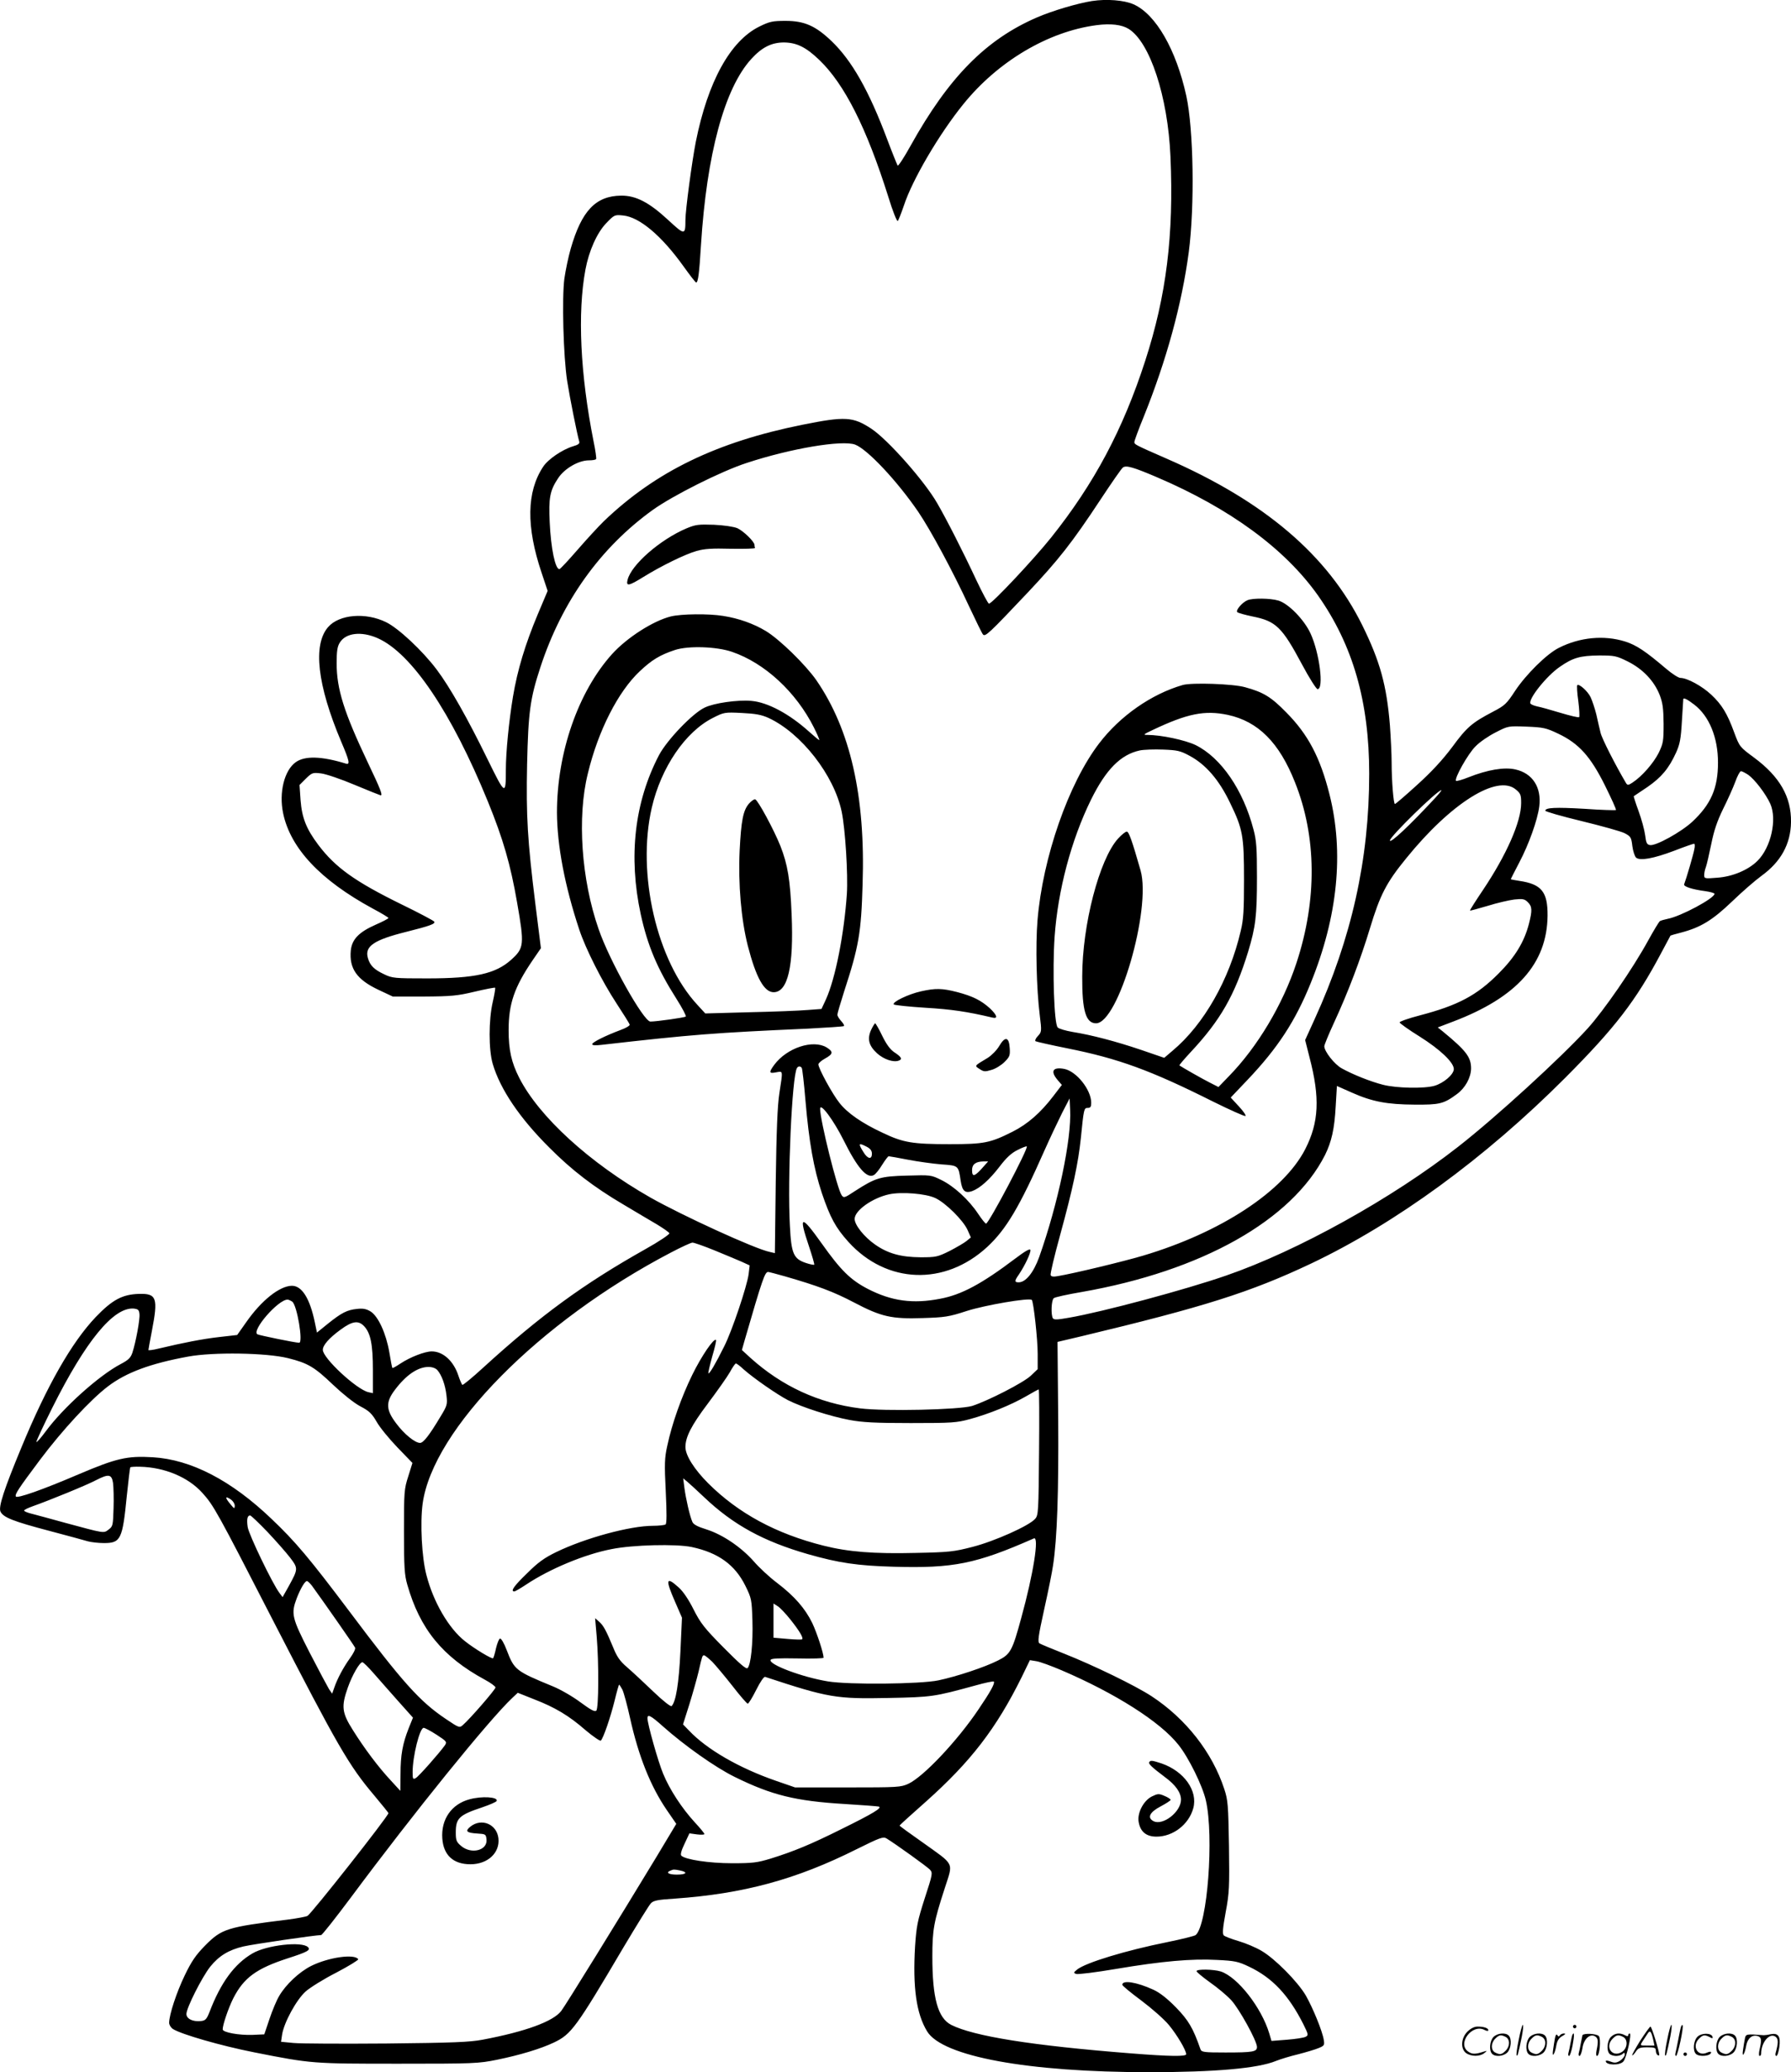<svg version="1.0" xmlns="http://www.w3.org/2000/svg"
  viewBox="0 0 1037.243 1199.971"
 preserveAspectRatio="xMidYMid meet">
<g transform="translate(-1.04,1200.585) scale(0.1,-0.1)"
fill="#000000" stroke="none">
<path d="M6335 12000 c-87 -14 -228 -56 -319 -95 -296 -128 -511 -346 -732
-743 -37 -67 -71 -119 -75 -115 -3 5 -30 71 -59 148 -107 286 -206 460 -324
573 -92 88 -157 117 -266 117 -76 0 -93 -4 -152 -33 -168 -83 -298 -318 -368
-668 -22 -112 -60 -395 -60 -452 0 -89 -4 -89 -99 -1 -111 103 -188 143 -274
142 -147 -2 -228 -88 -291 -306 -14 -48 -30 -126 -37 -174 -15 -112 -6 -450
16 -593 15 -95 58 -311 70 -351 4 -12 -6 -19 -37 -28 -62 -19 -144 -75 -172
-118 -96 -145 -99 -347 -9 -614 l35 -105 -57 -135 c-72 -172 -118 -322 -144
-479 -23 -139 -41 -320 -41 -421 0 -151 -3 -150 -105 58 -116 238 -221 423
-296 522 -81 108 -222 240 -293 274 -118 58 -271 45 -335 -28 -90 -103 -63
-336 75 -663 49 -115 53 -136 27 -128 -140 43 -237 46 -290 8 -66 -47 -98
-176 -73 -295 42 -203 216 -388 518 -552 51 -27 92 -52 92 -55 0 -4 -33 -21
-74 -39 -97 -43 -137 -84 -144 -149 -10 -105 35 -169 160 -228 l83 -39 180 0
c160 1 193 4 294 28 63 15 116 25 119 23 2 -3 -4 -40 -14 -83 -24 -104 -24
-276 0 -358 43 -146 155 -313 328 -485 129 -130 258 -229 428 -329 69 -41 156
-93 194 -115 38 -23 71 -46 73 -52 2 -6 -60 -48 -139 -92 -359 -202 -608 -384
-938 -685 -63 -58 -118 -103 -122 -101 -3 2 -14 27 -23 54 -28 85 -89 140
-154 140 -40 0 -125 -33 -181 -70 -24 -16 -45 -28 -47 -26 -2 1 -10 43 -18 92
-19 109 -64 207 -108 235 -25 15 -43 19 -79 15 -58 -6 -89 -22 -169 -86 l-63
-51 -12 58 c-29 140 -75 213 -133 213 -71 -1 -176 -84 -264 -210 l-53 -75
-105 -12 c-96 -11 -204 -32 -351 -67 -32 -8 -58 -11 -58 -8 0 4 9 53 20 110
37 192 28 218 -75 215 -96 -3 -154 -34 -250 -134 -139 -146 -283 -398 -430
-754 -101 -243 -134 -345 -122 -372 15 -34 73 -57 282 -112 105 -28 206 -55
225 -61 19 -5 61 -10 92 -10 98 0 108 21 133 275 9 87 18 161 20 164 3 2 28 4
56 3 142 -3 279 -60 361 -151 66 -73 85 -107 408 -736 378 -734 440 -842 589
-1018 44 -53 81 -98 81 -101 0 -17 -446 -583 -469 -595 -9 -5 -59 -14 -111
-21 -356 -44 -385 -53 -482 -151 -53 -54 -78 -90 -117 -171 -48 -99 -91 -230
-91 -276 0 -12 10 -28 22 -36 49 -31 278 -97 470 -135 333 -66 339 -66 838
-66 435 0 460 1 569 23 132 27 252 63 330 100 100 48 127 84 403 552 77 129
148 244 158 254 15 16 41 21 137 27 398 28 703 110 1056 287 133 66 152 73
171 62 54 -33 236 -164 252 -181 17 -19 16 -25 -30 -166 -42 -131 -48 -161
-56 -278 -14 -238 7 -390 70 -493 89 -145 582 -236 1285 -236 382 0 631 22
735 65 25 10 83 28 130 39 46 12 100 28 118 36 32 13 34 17 29 47 -8 51 -63
185 -104 257 -47 80 -178 213 -257 259 -32 19 -91 44 -132 56 -41 12 -80 27
-86 33 -9 9 -6 42 11 135 21 112 22 145 19 382 -4 238 -6 266 -27 330 -70 214
-223 408 -421 538 -95 62 -336 179 -505 246 -71 28 -136 55 -144 60 -12 8 -8
39 27 198 23 103 46 217 51 253 24 155 33 424 30 850 l-4 445 140 33 c706 169
976 254 1327 420 491 233 1008 610 1473 1076 289 290 409 446 555 721 29 55
54 101 55 103 1 1 28 9 60 17 115 30 183 72 295 179 58 56 135 123 172 150
112 81 169 184 171 311 2 146 -65 263 -213 373 -84 62 -85 63 -116 146 -40
110 -72 162 -133 219 -53 50 -140 97 -178 97 -12 0 -49 24 -83 53 -120 102
-172 137 -238 158 -122 38 -262 25 -384 -37 -70 -35 -190 -154 -253 -249 -49
-75 -60 -85 -127 -120 -122 -64 -152 -89 -237 -205 -57 -76 -120 -144 -204
-220 -67 -61 -124 -110 -128 -110 -8 0 -19 133 -19 240 0 48 -5 145 -10 216
-19 232 -57 370 -160 579 -200 405 -565 717 -1131 964 -185 81 -189 83 -189
97 0 7 24 73 54 146 133 330 221 653 261 953 35 268 28 711 -14 905 -59 269
-177 474 -306 531 -54 24 -155 32 -240 19z m211 -161 c124 -76 228 -392 243
-739 20 -457 -24 -807 -146 -1183 -129 -399 -296 -712 -545 -1024 -100 -125
-342 -383 -360 -383 -5 0 -38 62 -74 138 -77 165 -173 353 -226 444 -74 129
-286 368 -381 431 -107 70 -151 73 -400 23 -497 -100 -849 -271 -1148 -557
-31 -30 -100 -105 -153 -166 -54 -62 -101 -113 -106 -113 -24 0 -49 119 -56
270 -7 143 1 185 49 257 37 56 118 103 178 103 21 0 40 3 42 8 2 4 -4 50 -15
102 -77 388 -94 744 -47 995 20 108 67 213 120 268 47 49 49 50 98 45 95 -9
224 -118 351 -296 36 -50 68 -92 72 -92 11 0 18 49 28 216 33 526 136 909 292
1079 61 67 117 95 189 95 73 -1 127 -27 204 -101 146 -140 274 -393 400 -793
25 -82 50 -145 55 -140 4 5 20 45 35 89 49 150 204 414 344 587 200 248 491
421 771 458 83 11 147 3 186 -21z m-1583 -2408 c71 -27 243 -210 366 -390 71
-105 199 -342 293 -545 39 -83 75 -157 81 -164 13 -16 35 5 260 243 177 188
255 286 423 541 62 94 119 176 127 182 18 15 60 3 196 -55 424 -181 743 -415
934 -685 203 -288 297 -616 297 -1033 0 -496 -102 -952 -316 -1421 l-55 -121
25 -99 c62 -236 55 -378 -25 -534 -126 -244 -489 -482 -940 -616 -111 -33
-401 -103 -492 -118 -26 -5 -39 -3 -42 6 -3 7 22 112 55 232 74 270 105 417
120 561 17 170 18 175 40 175 16 0 20 7 20 30 0 75 -86 183 -157 196 -65 12
-81 -13 -38 -64 l25 -29 -49 -64 c-73 -96 -149 -163 -237 -207 -129 -65 -165
-72 -364 -72 -214 0 -269 9 -386 65 -121 56 -206 115 -252 174 -41 51 -122
200 -122 223 0 7 17 22 37 33 49 27 51 40 11 65 -79 48 -231 -2 -304 -101 -32
-44 -30 -51 11 -43 41 7 40 16 19 -121 -11 -71 -17 -218 -21 -513 l-5 -413
-30 7 c-87 18 -507 211 -691 315 -353 201 -645 468 -760 694 -45 89 -61 161
-61 275 0 153 33 249 139 405 l48 70 -32 255 c-46 371 -54 509 -48 810 7 302
17 379 77 562 125 382 348 693 651 911 116 83 396 224 544 272 255 84 553 134
628 106z m-2765 -1121 c196 -87 427 -429 638 -946 88 -216 131 -364 169 -584
43 -246 41 -264 -34 -332 -90 -81 -209 -108 -486 -108 -189 0 -203 1 -250 24
-58 27 -82 51 -94 94 -20 68 35 105 224 152 135 34 169 46 160 59 -3 5 -87 50
-188 99 -271 133 -384 214 -483 345 -70 93 -95 157 -103 260 l-6 87 37 37 c35
34 39 36 88 30 27 -3 116 -33 196 -67 79 -33 147 -60 149 -60 13 0 -1 36 -74
189 -138 291 -181 426 -181 576 0 69 4 97 18 119 34 57 125 68 220 26z m7240
-135 c86 -43 152 -112 184 -193 18 -47 22 -77 23 -167 0 -102 -2 -114 -29
-170 -30 -59 -96 -135 -151 -171 -24 -16 -29 -16 -37 -4 -62 105 -140 258
-148 292 -6 24 -17 72 -25 108 -9 36 -24 80 -33 99 -17 35 -67 79 -77 69 -3
-3 -1 -45 6 -92 6 -48 8 -90 5 -93 -3 -4 -52 8 -109 25 -56 17 -117 34 -134
37 -18 4 -35 11 -39 16 -15 25 93 161 171 214 75 52 117 64 226 65 91 0 100
-2 167 -35z m385 -250 c86 -66 137 -190 137 -335 0 -149 -41 -242 -149 -343
-65 -60 -210 -140 -244 -135 -19 3 -23 11 -29 58 -4 30 -21 93 -38 139 -17 46
-29 85 -28 86 2 1 37 25 79 53 81 56 124 107 166 199 22 48 28 79 34 183 4 69
8 126 8 128 3 8 24 -2 64 -33z m-788 -168 c120 -57 187 -132 271 -301 37 -75
66 -138 63 -141 -3 -2 -84 0 -181 7 -171 10 -228 7 -228 -11 0 -5 94 -32 210
-60 115 -28 227 -59 249 -70 36 -19 39 -24 45 -75 4 -30 14 -60 22 -67 23 -19
101 -5 220 40 59 23 111 41 116 41 4 0 5 -15 1 -32 -5 -29 -46 -169 -59 -203
-5 -13 47 -30 124 -40 28 -4 52 -11 52 -15 0 -26 -196 -131 -271 -145 -19 -4
-40 -10 -45 -13 -6 -4 -36 -54 -68 -112 -91 -166 -257 -406 -351 -510 -153
-168 -532 -515 -750 -685 -382 -299 -929 -603 -1344 -746 -233 -81 -717 -211
-910 -244 -68 -12 -86 -13 -93 -3 -12 20 -9 104 5 116 6 6 80 22 162 36 696
122 1217 415 1409 793 38 77 55 151 62 283 l7 117 88 -39 c117 -52 203 -68
362 -69 144 -1 168 4 245 61 48 35 81 95 82 148 0 66 -28 103 -164 215 l-29
23 89 34 c369 140 544 336 547 613 1 139 -35 183 -165 202 -27 4 -48 8 -48 10
0 1 22 44 49 96 55 104 106 246 116 325 14 110 -39 192 -138 214 -65 15 -162
-2 -271 -45 -37 -15 -70 -24 -73 -21 -12 12 69 157 113 200 24 25 77 61 117
81 72 37 72 37 178 33 97 -4 113 -7 184 -41z m1100 -238 c38 -27 101 -109 128
-168 40 -91 4 -252 -74 -330 -53 -53 -145 -92 -234 -98 -71 -6 -75 -5 -75 15
0 11 4 32 10 47 5 14 19 74 31 133 16 79 34 132 68 202 26 52 58 123 71 158
12 34 27 62 33 62 6 0 25 -10 42 -21z m-1346 -85 c28 -23 31 -32 31 -79 0
-108 -85 -300 -221 -503 -43 -64 -77 -117 -75 -119 1 -2 47 11 102 27 54 17
124 33 155 37 49 5 59 3 78 -16 25 -25 26 -47 6 -125 -27 -105 -81 -193 -175
-287 -126 -127 -235 -185 -456 -243 -66 -17 -119 -36 -118 -41 1 -5 52 -42
115 -81 121 -76 199 -151 199 -189 0 -31 -58 -81 -112 -97 -60 -17 -220 -14
-298 6 -74 19 -174 59 -239 95 -42 23 -101 98 -101 128 0 8 25 69 56 136 82
177 155 371 208 546 59 195 95 265 210 406 259 320 528 489 635 399z m-464
-46 c-150 -162 -265 -270 -265 -249 0 22 275 291 298 291 3 0 -12 -19 -33 -42z
m-3671 -1567 c3 -5 13 -89 21 -187 21 -244 48 -395 95 -537 48 -142 80 -201
154 -283 221 -244 558 -256 804 -29 110 102 187 232 332 560 33 74 79 171 102
217 l43 83 3 -65 c9 -170 -70 -545 -179 -853 -33 -91 -78 -147 -119 -147 -25
0 -25 8 1 45 35 52 70 126 67 142 -2 10 -28 -4 -90 -51 -192 -145 -309 -208
-432 -231 -159 -31 -282 -14 -420 57 -100 52 -156 107 -266 262 -121 170 -136
167 -75 -14 19 -57 33 -105 31 -108 -3 -2 -24 2 -48 10 -72 24 -85 54 -93 215
-15 266 12 868 41 914 7 12 21 12 28 0z m242 -418 c80 -161 135 -224 175 -202
10 5 31 31 48 59 17 27 34 50 38 50 5 0 55 -9 112 -20 57 -11 144 -23 193 -27
100 -7 99 -6 112 -95 9 -59 25 -74 66 -60 46 17 101 66 160 143 38 50 68 78
103 95 27 14 51 23 54 21 10 -11 -220 -447 -236 -447 -5 0 -25 26 -46 57 -53
80 -139 159 -212 195 -61 30 -62 30 -200 26 -154 -4 -181 -12 -302 -90 -59
-39 -64 -41 -76 -24 -25 33 -125 434 -125 501 0 39 78 -66 136 -182z m134 -38
c21 -11 30 -23 30 -40 0 -36 -25 -31 -49 9 -32 51 -29 56 19 31z m679 -112
c-53 -61 -69 -67 -69 -23 0 33 21 49 64 50 l29 0 -24 -27z m-282 -185 c59 -27
162 -129 187 -185 l19 -43 -24 -20 c-13 -11 -58 -37 -98 -58 -71 -35 -80 -37
-170 -37 -114 1 -189 22 -263 74 -63 44 -118 113 -118 148 0 49 103 122 201
143 72 15 211 4 266 -22z m-1281 -302 c60 -25 131 -54 158 -66 l48 -22 -6 -51
c-10 -72 -96 -328 -141 -417 -49 -99 -86 -162 -92 -157 -2 3 8 46 22 97 15 50
25 94 22 96 -12 13 -84 -93 -137 -201 -64 -131 -118 -284 -145 -411 -16 -71
-17 -106 -9 -265 6 -123 6 -186 -1 -191 -5 -4 -39 -8 -73 -8 -133 0 -393 -71
-560 -152 -68 -33 -105 -59 -169 -123 -76 -73 -98 -105 -74 -105 5 0 36 18 69
40 135 90 338 175 494 205 123 25 375 31 465 12 154 -33 250 -103 310 -224 36
-73 37 -80 41 -202 4 -130 -9 -256 -28 -275 -8 -8 -46 25 -139 119 -112 113
-134 142 -174 221 -28 56 -60 104 -86 127 -74 67 -78 47 -21 -83 l40 -92 -9
-196 c-9 -185 -26 -290 -51 -316 -5 -5 -51 31 -107 85 -54 52 -122 115 -151
140 -42 36 -59 61 -81 116 -40 96 -55 125 -81 148 l-23 20 9 -105 c13 -152 12
-416 -2 -430 -9 -9 -32 4 -92 48 -44 33 -115 74 -159 92 -216 89 -224 95 -268
210 -15 40 -32 69 -39 67 -6 -2 -16 -27 -23 -56 -6 -29 -14 -55 -17 -58 -6 -6
-108 55 -163 99 -94 74 -183 227 -223 383 -27 101 -37 300 -22 413 59 431 676
1056 1437 1454 61 32 117 58 126 58 9 0 66 -20 125 -44z m409 -151 c191 -55
284 -90 400 -151 160 -84 218 -97 400 -91 127 4 150 7 254 41 106 34 363 78
377 64 10 -11 34 -226 34 -312 l0 -89 -40 -38 c-42 -40 -249 -146 -340 -175
-73 -22 -505 -32 -648 -14 -240 30 -453 128 -636 293 l-49 45 15 53 c104 359
118 399 137 399 4 0 47 -11 96 -25z m-2852 -147 c28 -21 64 -238 40 -238 -22
0 -231 43 -242 49 -35 22 120 201 175 201 5 0 18 -6 27 -12z m-885 -71 c4 -30
-21 -163 -41 -225 -10 -29 -23 -42 -67 -65 -126 -66 -333 -252 -434 -389 -27
-37 -52 -65 -55 -63 -2 3 39 92 92 198 194 388 355 584 472 575 25 -3 31 -8
33 -31z m1301 -71 c38 -40 51 -107 51 -254 l0 -134 -27 6 c-69 17 -263 197
-263 245 0 27 36 68 103 117 68 50 103 55 136 20z m-441 -185 c117 -29 154
-52 262 -155 56 -53 121 -105 157 -124 52 -27 67 -42 95 -90 17 -31 72 -98
120 -148 l87 -90 -24 -77 c-24 -74 -25 -90 -25 -320 0 -206 3 -252 19 -307 73
-257 204 -418 449 -551 34 -18 62 -39 62 -45 0 -12 -146 -180 -188 -217 -20
-18 -22 -18 -99 34 -152 102 -249 210 -561 626 -228 303 -310 401 -449 533
-233 223 -466 344 -688 357 -149 9 -211 -6 -430 -99 -205 -88 -358 -142 -363
-128 -5 14 12 41 140 212 129 172 293 349 393 425 106 81 247 133 465 173 146
27 454 22 578 -9z m2639 -65 c60 -53 193 -145 256 -178 83 -42 246 -94 357
-115 75 -14 149 -18 355 -18 240 0 266 2 343 23 110 30 236 81 323 131 39 23
73 41 75 41 3 0 4 -164 2 -364 -3 -347 -4 -365 -23 -386 -35 -40 -234 -129
-362 -162 -109 -28 -134 -31 -330 -35 -241 -6 -390 6 -533 42 -275 69 -493
187 -668 361 -81 81 -132 162 -132 210 0 58 34 125 129 251 54 72 112 154 128
182 15 28 31 51 35 51 5 0 25 -15 45 -34z m-1774 -4 c25 -28 46 -85 53 -146 6
-53 5 -59 -36 -126 -64 -107 -98 -150 -117 -150 -29 0 -92 51 -138 113 -60 79
-62 123 -7 195 64 85 131 131 193 132 22 0 42 -7 52 -18z m-1878 -654 c3 -24
5 -90 3 -147 -3 -98 -4 -105 -29 -123 -29 -22 -21 -23 -254 40 -82 23 -169 46
-192 52 -24 6 -43 14 -43 18 0 5 24 16 52 26 91 32 314 123 364 150 74 38 91
35 99 -16z m3425 -84 c168 -159 342 -254 599 -328 179 -51 286 -67 496 -73
346 -10 477 16 813 164 32 14 -3 -206 -73 -460 -52 -192 -63 -211 -135 -247
-77 -39 -240 -93 -345 -115 -104 -22 -520 -26 -640 -6 -147 24 -342 97 -332
124 3 9 44 11 155 9 84 -2 152 0 152 4 0 27 -38 142 -65 200 -42 86 -103 156
-205 234 -43 32 -103 88 -135 125 -73 82 -179 154 -273 184 -52 16 -76 29 -82
44 -15 34 -38 136 -46 197 l-7 55 24 -20 c13 -11 58 -52 99 -91z m-2720 -48
c-1 -19 -3 -18 -25 9 -32 38 -32 50 0 29 14 -9 25 -26 25 -38z m189 -151 c50
-53 109 -120 132 -150 47 -62 46 -65 -8 -164 l-36 -64 -18 24 c-40 52 -177
337 -184 381 -7 46 -2 68 14 68 5 0 50 -43 100 -95z m258 -312 c64 -88 246
-348 250 -359 3 -8 -11 -35 -30 -61 -38 -53 -73 -118 -91 -171 l-12 -34 -18
26 c-9 15 -60 110 -112 211 -104 203 -109 225 -75 316 22 56 47 99 59 99 5 0
17 -12 29 -27z m2772 -197 c53 -67 75 -105 67 -113 -2 -3 -41 -2 -85 2 l-81 7
0 99 0 99 25 -16 c14 -9 47 -44 74 -78z m-454 -243 c20 -21 73 -84 117 -140
44 -57 84 -103 89 -103 5 0 27 36 49 80 24 48 45 78 52 75 367 -121 411 -128
713 -122 254 5 265 7 503 72 56 16 105 26 108 23 8 -9 -20 -60 -88 -160 -122
-182 -319 -391 -407 -432 -44 -20 -60 -21 -351 -21 l-305 0 -110 38 c-214 74
-401 182 -504 291 l-35 36 37 117 c20 65 44 150 53 188 21 92 22 95 32 95 5 0
26 -17 47 -37z m2022 -49 c313 -134 573 -299 678 -432 59 -73 140 -238 159
-322 48 -209 9 -723 -59 -780 -6 -5 -81 -24 -165 -41 -239 -48 -473 -119 -522
-159 -21 -17 -21 -19 -6 -25 10 -4 114 9 232 29 267 45 438 60 585 52 103 -5
122 -9 185 -39 135 -64 230 -165 315 -334 29 -59 30 -63 13 -72 -11 -6 -59
-13 -108 -17 l-90 -7 -13 44 c-45 149 -182 325 -280 358 -41 13 -141 15 -141
2 0 -5 35 -34 78 -65 43 -30 98 -76 123 -103 46 -50 149 -236 149 -271 0 -28
-24 -32 -183 -32 -122 0 -138 2 -144 18 -43 124 -70 169 -143 244 -51 52 -95
86 -131 102 -96 44 -179 57 -179 28 0 -5 49 -46 110 -91 60 -45 133 -109 160
-142 47 -57 100 -146 100 -169 0 -14 -94 -13 -321 5 -572 45 -909 99 -1040
165 -77 40 -109 154 -109 395 0 156 8 200 72 397 49 153 61 129 -129 265 -73
51 -133 95 -133 97 0 2 69 65 153 139 259 231 407 423 554 720 l48 99 37 -6
c21 -3 86 -27 145 -52z m-3980 -21 c32 -37 96 -109 141 -160 l84 -94 -25 -62
c-35 -89 -47 -154 -47 -265 l-1 -97 -55 60 c-72 77 -153 185 -220 292 -64 101
-68 137 -29 247 25 71 68 146 84 146 6 0 36 -30 68 -67z m1438 -92 c8 -17 28
-90 44 -163 49 -221 118 -395 213 -534 l55 -80 -114 -190 c-218 -360 -526
-859 -552 -893 -46 -61 -207 -120 -456 -167 -74 -14 -170 -18 -555 -22 -256
-2 -498 -1 -539 3 l-73 7 6 41 c11 71 83 202 136 250 26 23 106 73 179 110 72
38 129 73 126 77 -21 33 -173 11 -273 -39 -69 -35 -146 -107 -185 -174 -15
-25 -40 -85 -56 -133 l-30 -89 -67 -3 c-78 -3 -174 14 -174 32 0 26 33 123 61
179 61 120 134 173 315 232 115 37 135 48 118 65 -35 35 -239 12 -321 -36
-105 -61 -184 -169 -249 -339 -17 -43 -24 -50 -50 -53 -47 -5 -84 13 -84 41 0
35 90 213 138 274 51 63 107 97 192 117 55 13 419 66 450 66 6 0 83 98 172
217 364 490 801 1030 936 1157 l31 29 93 -37 c122 -47 203 -95 300 -180 44
-37 84 -64 88 -60 15 15 56 135 80 232 12 50 24 92 26 92 2 0 10 -13 19 -29z
m233 -211 c127 -113 305 -239 417 -294 215 -106 353 -140 637 -157 100 -6 190
-13 198 -15 21 -7 -33 -40 -220 -132 -172 -86 -274 -128 -406 -169 -79 -24
-105 -27 -224 -27 -133 0 -271 21 -294 44 -6 6 0 30 19 69 l28 60 44 -6 c23
-3 43 -2 43 2 0 4 -25 35 -56 68 -75 82 -145 189 -183 281 -29 69 -91 289 -91
322 0 25 20 15 88 -46z m-1309 -50 c58 -38 61 -41 48 -61 -33 -46 -153 -182
-169 -190 -16 -9 -18 -5 -18 34 0 92 41 257 64 257 7 0 41 -18 75 -40z m1410
-786 c48 -10 37 -24 -19 -24 -47 0 -66 12 -37 23 18 8 21 8 56 1z M3986 8946
c-153 -65 -320 -211 -341 -298 -10 -39 7 -36 92 17 102 63 240 131 307 150 45
13 89 16 199 13 78 -1 141 0 140 5 -2 4 -3 11 -3 17 0 19 -64 81 -99 97 -22 9
-76 17 -136 20 -90 3 -106 1 -159 -21z M7235 8530 c-30 -12 -70 -59 -59 -69 5
-5 45 -16 88 -25 136 -27 171 -61 287 -278 42 -79 83 -143 90 -143 38 0 11
211 -41 323 -37 80 -128 173 -186 190 -47 14 -149 15 -179 2z M3895 8436
c-103 -26 -254 -123 -340 -218 -197 -219 -319 -572 -319 -918 1 -190 45 -424
129 -677 37 -112 132 -300 216 -428 39 -60 74 -115 76 -122 3 -6 -20 -20 -53
-32 -88 -33 -164 -71 -164 -82 0 -7 20 -8 53 -4 526 60 655 70 1196 94 111 6
206 12 209 15 3 4 -4 16 -16 29 -12 13 -22 29 -22 37 0 7 18 68 39 134 85 260
99 340 107 621 17 511 -71 896 -268 1182 -62 89 -213 237 -293 285 -70 42
-156 73 -246 87 -85 14 -242 12 -304 -3z m355 -205 c190 -65 371 -233 474
-438 20 -40 34 -73 31 -73 -3 0 -29 22 -58 48 -114 103 -240 171 -335 179 -79
7 -216 -12 -271 -39 -70 -33 -218 -188 -264 -275 -142 -272 -178 -587 -106
-921 40 -183 96 -316 208 -492 33 -52 57 -98 53 -101 -7 -6 -169 -29 -205 -29
-39 0 -238 354 -300 536 -100 287 -125 649 -62 901 60 249 176 475 301 592 69
65 116 94 204 123 77 25 240 20 330 -11z m212 -383 c189 -88 379 -331 423
-543 21 -101 37 -364 30 -475 -16 -233 -66 -489 -121 -611 l-26 -56 -81 -6
c-45 -4 -197 -10 -337 -13 l-255 -7 -45 49 c-236 254 -353 760 -265 1142 54
234 195 441 355 521 63 32 67 33 167 28 80 -4 113 -10 155 -29z M4347 7351
c-33 -40 -44 -96 -53 -271 -9 -194 9 -400 47 -550 48 -186 95 -270 150 -270
82 0 117 150 104 450 -8 202 -23 290 -65 397 -38 95 -130 265 -146 270 -6 2
-23 -10 -37 -26z M6860 8039 c-180 -52 -362 -178 -484 -338 -177 -231 -327
-661 -357 -1025 -12 -144 -6 -396 13 -548 12 -96 11 -98 -11 -122 -13 -13 -18
-27 -13 -30 6 -3 89 -22 184 -41 295 -59 482 -127 841 -307 99 -49 184 -87
190 -85 6 2 -11 27 -37 55 l-48 52 96 101 c176 185 278 341 367 561 157 386
194 757 109 1094 -54 214 -124 347 -250 474 -88 90 -132 117 -238 146 -68 20
-310 28 -362 13z m261 -173 c176 -38 298 -160 389 -390 126 -315 129 -681 9
-1046 -80 -243 -227 -488 -392 -657 l-60 -62 -51 26 c-42 21 -161 89 -175 99
-2 2 27 36 65 77 173 185 255 329 333 582 43 143 51 205 51 431 0 168 -3 213
-20 276 -60 230 -188 416 -335 489 -60 29 -200 59 -280 59 -26 0 -23 3 30 28
202 96 302 116 436 88z m-221 -237 c93 -50 170 -138 234 -272 74 -152 81 -190
81 -447 0 -175 -3 -230 -19 -295 -65 -281 -214 -543 -395 -694 l-48 -41 -134
46 c-148 50 -286 86 -397 104 -40 7 -79 18 -86 26 -21 20 -31 332 -18 524 19
270 96 561 211 795 87 176 172 261 282 285 24 5 85 7 136 5 81 -3 100 -7 153
-36z M6485 7149 c-108 -120 -207 -499 -207 -799 -1 -197 21 -270 80 -270 129
0 321 661 258 885 -50 175 -68 225 -80 225 -8 0 -30 -18 -51 -41z M5344 6265
c-73 -16 -170 -63 -157 -76 4 -4 87 -13 183 -19 150 -9 240 -22 388 -57 34 -8
27 14 -15 54 -51 46 -99 70 -190 94 -87 22 -124 23 -209 4z M5055 6041 c-23
-52 -13 -91 35 -135 39 -35 95 -54 126 -42 22 8 15 21 -26 48 -24 16 -46 46
-70 95 -19 40 -38 72 -41 73 -3 0 -14 -18 -24 -39z M5797 5948 c-14 -24 -44
-54 -66 -68 -80 -48 -78 -45 -47 -65 24 -16 32 -16 68 -5 23 6 57 27 76 46 30
30 33 38 30 81 -4 65 -27 69 -61 11z M6666 1801 c-6 -9 16 -30 92 -87 61 -45
92 -89 92 -130 0 -71 -106 -153 -160 -124 -37 20 -21 52 42 85 32 17 58 34 58
38 0 4 -16 15 -36 23 -32 14 -39 13 -72 -3 -49 -24 -87 -97 -77 -149 10 -56
44 -84 103 -84 96 0 187 70 213 164 28 101 -53 215 -184 260 -55 18 -64 19
-71 7z M2729 1586 c-104 -28 -165 -116 -157 -227 7 -97 64 -149 163 -149 100
0 171 66 162 150 -9 82 -97 119 -161 69 -34 -27 -25 -37 39 -41 48 -3 50 -4
53 -35 6 -63 -88 -87 -147 -37 -27 23 -31 32 -31 78 0 83 19 101 154 146 44
15 81 31 83 37 8 23 -86 29 -158 9z M8806 194 c-10 -47 -15 -88 -12 -91 5 -6
9 7 30 110 7 37 10 67 6 67 -4 0 -15 -39 -24 -86z M9120 270 c0 -5 5 -10 10
-10 6 0 10 5 10 10 0 6 -4 10 -10 10 -5 0 -10 -4 -10 -10z M9666 194 c-10 -47
-15 -88 -12 -91 5 -6 9 7 30 110 7 37 10 67 6 67 -4 0 -15 -39 -24 -86z M9746
269 c-3 -8 -10 -41 -16 -74 -6 -33 -14 -68 -16 -77 -3 -10 -1 -18 3 -18 10 0
46 171 38 178 -2 3 -7 -1 -9 -9z M8509 241 c-38 -38 -41 -101 -7 -125 29 -20
79 -20 104 0 18 14 18 15 1 10 -53 -17 -69 -17 -92 -2 -69 45 21 166 94 126
12 -6 21 -7 21 -1 0 12 -25 21 -62 21 -19 0 -39 -10 -59 -29z M9510 189 c-28
-45 -49 -83 -47 -85 2 -3 12 7 21 21 14 21 24 25 66 25 43 0 50 -3 50 -19 0
-11 5 -23 10 -26 6 -3 10 -3 10 1 0 20 -44 164 -51 164 -4 0 -30 -37 -59 -81z
m75 4 l7 -33 -42 0 c-42 0 -42 0 -28 23 8 12 21 32 29 44 15 25 22 18 34 -34z
M8660 210 c-22 -22 -27 -79 -8 -98 19 -19 66 -14 88 8 22 22 27 79 8 98 -19
19 -66 14 -88 -8z m71 0 c25 -14 25 -54 -1 -80 -23 -23 -33 -24 -61 -10 -25
14 -25 54 1 80 23 23 33 24 61 10z M8870 210 c-22 -22 -27 -79 -8 -98 19 -19
66 -14 88 8 22 22 27 79 8 98 -19 19 -66 14 -88 -8z m71 0 c25 -14 25 -54 -1
-80 -23 -23 -33 -24 -61 -10 -25 14 -25 54 1 80 23 23 33 24 61 10z M9016 204
c-3 -16 -8 -47 -11 -69 -8 -51 10 -26 19 27 5 27 15 42 34 53 18 10 22 14 10
15 -9 0 -20 -5 -24 -11 -5 -8 -9 -8 -14 1 -5 8 -10 3 -14 -16z M9117 223 c-2
-4 -7 -26 -11 -48 -4 -22 -9 -48 -12 -57 -3 -10 -1 -18 4 -18 4 0 14 28 20 62
11 58 10 81 -1 61z M9175 220 c-1 -3 -5 -23 -9 -45 -4 -22 -9 -48 -12 -57 -3
-10 -1 -18 4 -18 5 0 13 20 17 45 7 53 44 87 74 68 17 -11 19 -28 8 -80 -4
-18 -3 -33 2 -33 16 0 24 99 11 115 -12 14 -87 18 -95 5z M9340 210 c-22 -22
-27 -79 -8 -98 7 -7 24 -12 38 -12 14 0 31 5 38 12 9 9 12 8 12 -5 0 -9 -12
-24 -26 -34 -21 -13 -32 -15 -55 -6 -16 6 -29 8 -29 3 0 -24 81 -27 102 -2 18
19 50 162 37 162 -5 0 -9 -5 -9 -10 0 -7 -6 -7 -19 0 -30 16 -59 12 -81 -10z
m71 0 c29 -16 25 -65 -6 -86 -56 -37 -103 28 -55 76 23 23 33 24 61 10z M9841
211 c-23 -23 -28 -80 -9 -99 19 -19 88 -13 88 9 0 5 -11 4 -24 -2 -54 -25 -89
38 -46 81 23 23 33 24 62 9 16 -9 19 -8 16 3 -8 22 -64 22 -87 -1z M9970 210
c-22 -22 -27 -79 -8 -98 19 -19 66 -14 88 8 22 22 27 79 8 98 -19 19 -66 14
-88 -8z m71 0 c25 -14 25 -54 -1 -80 -23 -23 -33 -24 -61 -10 -25 14 -25 54 1
80 23 23 33 24 61 10z M10116 201 c-3 -14 -8 -44 -11 -66 -8 -51 10 -26 19 27
8 41 35 63 66 53 22 -7 24 -21 11 -77 -5 -22 -5 -38 0 -38 5 0 9 6 9 13 0 68
51 125 85 97 15 -13 15 -35 -1 -92 -3 -10 -1 -18 4 -18 6 0 13 23 17 50 9 63
-5 84 -49 76 -17 -4 -35 -6 -41 -6 -101 8 -104 7 -109 -19z M9760 110 c0 -5 5
-10 10 -10 6 0 10 5 10 10 0 6 -4 10 -10 10 -5 0 -10 -4 -10 -10z"/>
</g>
</svg>
